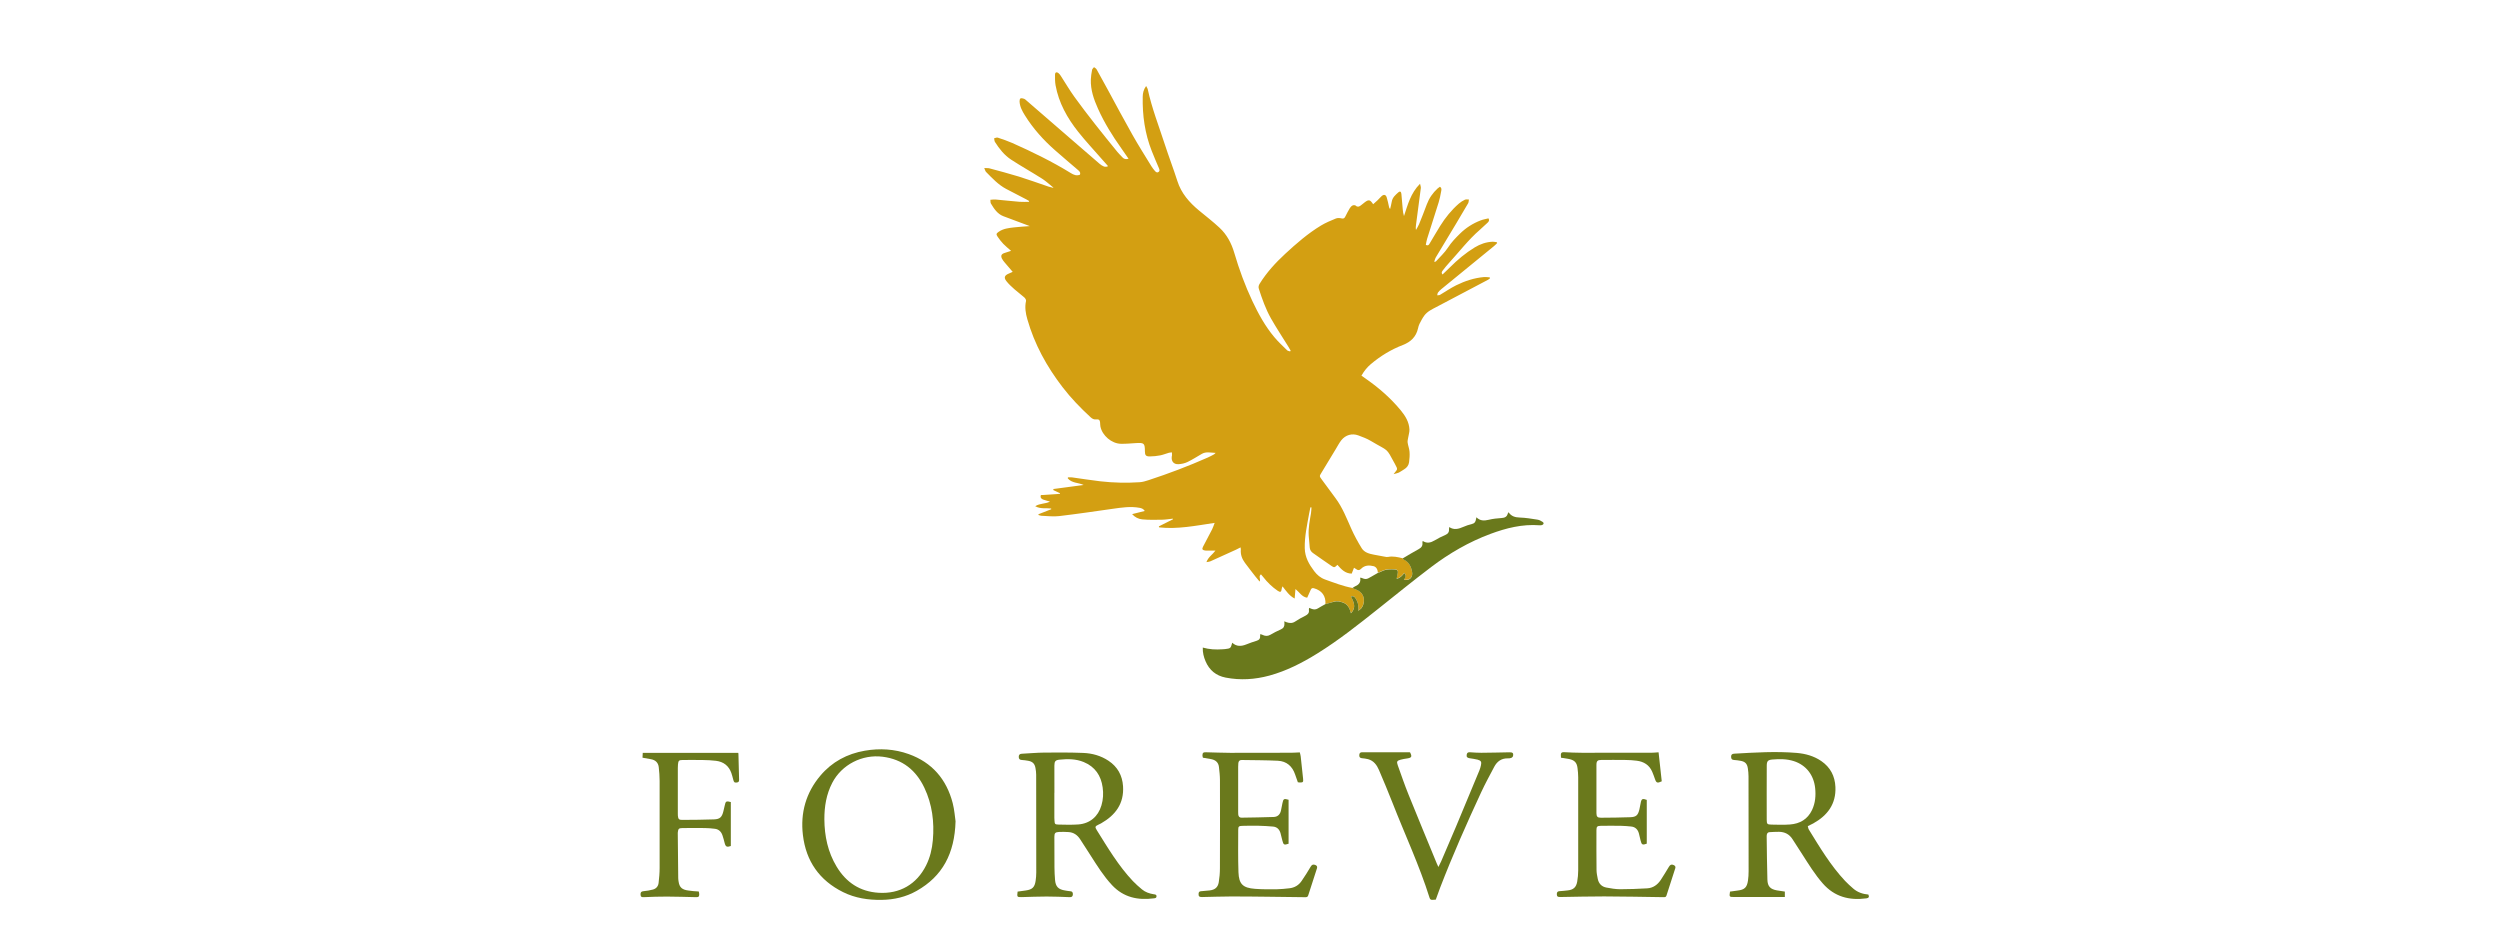 <svg xmlns="http://www.w3.org/2000/svg" xmlns:xlink="http://www.w3.org/1999/xlink" id="Warstwa_1" x="0px" y="0px" viewBox="0 0 828 315" style="enable-background:new 0 0 828 315;" xml:space="preserve">
<style type="text/css">
	.st0{fill:#D39F12;}
	.st1{fill:#6A791C;}
</style>
<g>
	<path class="st0" d="M438.98,200.08c0.18-2.68-1.17-4.52-3.83-5.26c-0.54-0.15-0.84,0.07-1.04,0.53c-0.37,0.83-0.75,1.67-1.17,2.61   c-1.72-0.23-2.51-1.76-3.88-2.88c-0.09,1.09-0.17,2.04-0.27,3.15c-1.79-0.92-2.79-2.47-4.02-4.03c-0.14,0.4-0.25,0.6-0.27,0.81   c-0.11,1.08-0.44,1.27-1.34,0.65c-1.83-1.25-3.4-2.77-4.76-4.52c-0.24-0.3-0.49-0.59-0.77-0.92c-0.93,0.72,0.01,1.59-0.44,2.4   c-0.48-0.58-0.94-1.1-1.37-1.65c-1.18-1.51-2.36-3.02-3.5-4.56c-0.95-1.29-1.5-2.72-1.36-4.36c0.02-0.19-0.04-0.39-0.08-0.76   c-0.57,0.29-1.05,0.55-1.54,0.78c-2.83,1.29-5.66,2.58-8.49,3.85c-0.32,0.14-0.71,0.15-1.28,0.26c0.62-1.72,2.02-2.5,2.98-3.82   c-0.95,0-1.73,0-2.5,0c-0.32,0-0.64,0.02-0.96-0.03c-0.9-0.15-1.06-0.49-0.63-1.3c1-1.91,2.02-3.81,3-5.73   c0.3-0.58,0.48-1.21,0.83-2.12c-6.32,0.94-12.3,2.16-18.39,1.49c-0.03-0.11-0.07-0.22-0.1-0.33c1.57-0.79,3.13-1.58,4.7-2.36   c-0.02-0.07-0.05-0.13-0.07-0.2c-1.18,0.12-2.36,0.33-3.54,0.35c-2.19,0.04-4.39,0.09-6.57-0.11c-1.23-0.11-2.43-0.68-3.37-1.74   c1.44-0.36,2.76-0.69,4.2-1.05c-0.52-0.77-1.12-0.92-1.75-1.04c-2.96-0.55-5.89-0.09-8.82,0.32c-5.92,0.84-11.84,1.72-17.78,2.42   c-1.92,0.23-3.91-0.03-5.86-0.1c-0.33-0.01-0.66-0.16-0.99-0.25c-0.01-0.09-0.02-0.17-0.03-0.26c1.41-0.55,2.82-1.1,4.24-1.66   c0-0.08-0.01-0.16-0.01-0.24c-1.69-0.22-3.51,0.23-5.29-0.76c1.58-1.02,3.35-0.71,4.89-1.54c-0.79-0.22-1.49-0.39-2.17-0.63   c-0.65-0.23-1.14-0.61-0.85-1.52c2.09-0.13,4.2-0.27,6.32-0.41c0.01-0.06,0.02-0.13,0.03-0.19c-0.74-0.35-1.49-0.71-2.23-1.06   c0.01-0.12,0.03-0.24,0.04-0.35c3.33-0.45,6.65-0.89,10-1.34c-1.71-0.81-3.93-0.56-5.26-2.21c0.02-0.1,0.04-0.21,0.07-0.31   c0.45,0,0.91-0.05,1.35,0.01c3.12,0.42,6.24,0.94,9.37,1.3c4.34,0.49,8.69,0.59,13.05,0.3c0.98-0.06,1.96-0.37,2.9-0.67   c6.68-2.18,13.25-4.67,19.68-7.52c0.69-0.31,1.36-0.67,2.02-1.03c0.13-0.07,0.23-0.2,0.54-0.49c-1.68-0.06-3.14-0.5-4.56,0.32   c-1.59,0.91-3.13,1.92-4.78,2.71c-0.9,0.43-1.97,0.66-2.98,0.71c-1.59,0.08-2.42-0.98-2.2-2.55c0.02-0.12,0.07-0.23,0.07-0.35   c0.01-0.33,0-0.66-0.01-1c-0.34,0.04-0.7,0.02-1.02,0.12c-0.96,0.27-1.89,0.67-2.86,0.86c-1.13,0.22-2.29,0.34-3.44,0.35   c-1.3,0.02-1.64-0.4-1.64-1.66c-0.01-2.71-0.24-2.92-2.95-2.76c-1.67,0.1-3.35,0.27-5.02,0.23c-3.05-0.06-6.15-2.72-6.76-5.69   c-0.09-0.43-0.07-0.87-0.11-1.31c-0.07-0.84-0.38-1.17-1.22-1.07c-0.81,0.1-1.36-0.19-1.92-0.71c-3.36-3.09-6.52-6.36-9.3-9.98   c-5.23-6.81-9.32-14.22-11.67-22.52c-0.56-1.96-0.89-3.96-0.42-6.03c0.08-0.34-0.27-0.9-0.59-1.18c-1.04-0.93-2.19-1.74-3.23-2.67   c-0.95-0.85-1.91-1.71-2.69-2.71c-0.91-1.15-0.61-1.91,0.76-2.48c0.4-0.17,0.8-0.35,1.33-0.59c-0.93-1.08-1.81-2.09-2.67-3.12   c-0.33-0.4-0.66-0.81-0.89-1.27c-0.45-0.92-0.19-1.5,0.77-1.83c0.7-0.24,1.41-0.46,2.26-0.74c-0.94-0.83-1.82-1.51-2.58-2.31   c-0.71-0.74-1.35-1.58-1.92-2.43c-0.51-0.77-0.39-1.01,0.38-1.56c1.54-1.08,3.34-1.26,5.12-1.47c1.64-0.2,3.3-0.27,5.2-0.42   c-0.85-0.32-1.51-0.57-2.16-0.81c-2.21-0.82-4.42-1.63-6.62-2.48c-1.99-0.77-3.07-2.48-4.11-4.2c-0.17-0.27-0.1-0.69-0.17-1.23   c0.63-0.04,1.16-0.13,1.69-0.09c2.66,0.24,5.32,0.54,7.99,0.76c1.01,0.08,2.04,0.01,3.06,0.01c0.04-0.09,0.07-0.18,0.11-0.27   c-0.31-0.18-0.61-0.37-0.93-0.53c-2.23-1.16-4.48-2.3-6.7-3.48c-2.62-1.39-4.6-3.55-6.65-5.62c-0.25-0.25-0.32-0.67-0.6-1.28   c0.75,0.03,1.26-0.03,1.72,0.09c3.27,0.89,6.56,1.74,9.79,2.74c3.28,1.02,6.5,2.2,9.75,3.3c0.45,0.15,0.92,0.24,1.39,0.36   c0.09,0.02,0.18,0.05,0.27,0.07c-0.05-0.07-0.09-0.13-0.14-0.2c-1.21-0.96-2.34-2.04-3.64-2.86c-3.37-2.14-6.85-4.09-10.2-6.27   c-2.27-1.48-3.95-3.6-5.39-5.88c-0.21-0.33-0.19-0.81-0.27-1.22c0.41-0.08,0.87-0.33,1.21-0.21c1.63,0.54,3.25,1.09,4.82,1.78   c6.64,2.96,13.17,6.14,19.37,9.96c0.94,0.58,1.91,1,3.02,0.53c0.27-0.77-0.19-1.15-0.65-1.55c-2.52-2.16-5.05-4.3-7.54-6.49   c-3.89-3.41-7.33-7.23-10.06-11.64c-0.86-1.39-1.66-2.84-1.75-4.53c-0.02-0.36,0.07-0.93,0.29-1.04c0.31-0.15,0.81-0.02,1.19,0.1   c0.29,0.09,0.53,0.34,0.77,0.55c4.8,4.16,9.6,8.32,14.4,12.47c3.29,2.85,6.58,5.7,9.88,8.54c0.42,0.36,0.9,0.68,1.41,0.88   c0.35,0.14,0.79,0.03,1.19,0.03c0.03-0.09,0.06-0.17,0.09-0.26c-0.76-0.85-1.52-1.7-2.28-2.57c-2.52-2.89-5.14-5.69-7.52-8.69   c-3.63-4.58-6.45-9.6-7.5-15.44c-0.2-1.13-0.19-2.31-0.18-3.46c0.01-0.84,0.52-1.04,1.18-0.51c0.3,0.25,0.55,0.58,0.76,0.92   c1.5,2.31,2.89,4.7,4.5,6.93c2.21,3.08,4.54,6.08,6.87,9.07c2.41,3.08,4.89,6.12,7.36,9.16c0.53,0.65,1.14,1.22,1.72,1.84   c0.52,0.56,1.13,0.63,1.97,0.41c-0.84-1.22-1.62-2.36-2.42-3.49c-2.95-4.14-5.62-8.44-7.7-13.09c-1.38-3.08-2.49-6.23-2.37-9.67   c0.04-1.07,0.21-2.14,0.41-3.19c0.06-0.33,0.42-0.6,0.64-0.9c0.29,0.24,0.68,0.42,0.85,0.72c1.27,2.26,2.51,4.54,3.75,6.82   c2.71,4.98,5.36,10,8.16,14.93c1.98,3.51,4.15,6.92,6.25,10.36c0.31,0.51,0.69,0.98,1.07,1.44c0.31,0.37,0.68,0.8,1.21,0.49   c0.58-0.33,0.41-0.84,0.18-1.36c-0.8-1.87-1.6-3.74-2.35-5.64c-2.28-5.77-3.11-11.79-2.99-17.96c0.02-1.18,0.26-2.35,1.13-3.56   c0.25,0.51,0.49,0.82,0.56,1.18c1.34,6.18,3.64,12.06,5.59,18.05c1.33,4.1,2.88,8.13,4.19,12.23c1.3,4.1,3.97,7.12,7.18,9.78   c2.28,1.88,4.62,3.69,6.78,5.7c2.44,2.27,3.95,5.11,4.9,8.35c1.6,5.44,3.55,10.77,5.97,15.91c2,4.24,4.24,8.34,7.26,11.95   c1.3,1.56,2.8,2.94,4.25,4.37c0.23,0.23,0.66,0.26,1,0.39c0.06-0.08,0.13-0.16,0.19-0.24c-0.27-0.46-0.52-0.93-0.8-1.39   c-1.91-3.09-3.92-6.12-5.71-9.27c-1.75-3.1-2.94-6.46-4.03-9.85c-0.2-0.63-0.06-1.13,0.28-1.68c2.31-3.73,5.25-6.93,8.46-9.9   c3.7-3.42,7.5-6.73,11.82-9.35c1.56-0.94,3.27-1.65,4.95-2.34c0.54-0.22,1.27-0.19,1.85-0.04c0.72,0.19,1.02-0.07,1.3-0.65   c0.46-0.93,0.94-1.85,1.47-2.73c0.22-0.36,0.55-0.72,0.92-0.9c0.28-0.14,0.83-0.13,1.03,0.05c0.58,0.55,1.09,0.37,1.6,0   c0.46-0.32,0.87-0.7,1.32-1.04c1.39-1.06,1.82-0.99,2.86,0.58c0.5-0.45,1-0.87,1.47-1.32c0.46-0.44,0.87-0.95,1.34-1.37   c0.72-0.63,1.37-0.51,1.67,0.39c0.35,1.06,0.53,2.16,0.79,3.25c0.05,0.21,0.1,0.42,0.35,0.63c0.19-0.82,0.41-1.64,0.55-2.47   c0.24-1.38,1.24-2.21,2.18-3.05c0.52-0.47,0.92-0.26,1,0.51c0.18,1.71,0.29,3.42,0.45,5.13c0.07,0.73,0.17,1.47,0.41,2.22   c1.26-3.74,2.19-7.58,5.32-10.7c0.13,0.65,0.31,1.05,0.26,1.43c-0.51,4.04-1.05,8.07-1.59,12.1c-0.07,0.55-0.14,1.1-0.02,1.77   c0.34-0.62,0.74-1.21,1.01-1.86c0.89-2.18,1.75-4.38,2.57-6.59c0.77-2.07,1.98-3.82,3.6-5.3c0.23-0.21,0.49-0.37,0.75-0.56   c0.73,0.49,0.47,1.15,0.38,1.68c-0.2,1.18-0.45,2.36-0.8,3.5c-1.25,4.04-2.56,8.06-3.83,12.09c-0.21,0.66-0.29,1.35-0.42,1.99   c0.85,0.39,1.04-0.1,1.29-0.5c1.15-1.92,2.27-3.86,3.45-5.76c1.72-2.76,3.75-5.28,6.21-7.42c0.6-0.52,1.29-0.95,2-1.29   c0.37-0.17,0.87-0.05,1.32-0.06c-0.08,0.41-0.05,0.88-0.24,1.22c-1.27,2.21-2.58,4.41-3.9,6.6c-2.26,3.77-4.54,7.52-6.79,11.29   c-0.25,0.41-0.35,0.91-0.57,1.53c0.35-0.07,0.5-0.06,0.56-0.12c1.36-1.51,2.91-2.9,4-4.59c1.12-1.74,2.51-3.17,3.95-4.59   c1.98-1.96,4.3-3.44,6.9-4.43c0.84-0.32,1.74-0.46,2.57-0.67c0.43,0.78,0,1.15-0.36,1.5c-0.81,0.78-1.63,1.54-2.47,2.27   c-3.83,3.31-6.88,7.34-10.28,11.04c-0.7,0.76-1.35,1.57-1.98,2.39c-0.27,0.36-0.65,0.76-0.12,1.39c0.83-0.79,1.66-1.56,2.46-2.37   c2.49-2.5,5.17-4.75,8.19-6.59c1.84-1.12,3.82-1.81,5.98-1.89c0.45-0.02,0.91,0.12,1.36,0.18c0.03,0.09,0.07,0.18,0.1,0.27   c-0.35,0.34-0.68,0.7-1.06,1.01c-5.81,4.75-11.63,9.49-17.44,14.25c-0.4,0.33-0.79,0.7-1.09,1.11c-0.18,0.24-0.18,0.62-0.27,0.93   c0.31-0.05,0.68,0,0.93-0.15c1.79-1.04,3.5-2.25,5.36-3.17c2.91-1.43,5.98-2.45,9.25-2.73c0.61-0.05,1.24,0.07,1.86,0.11   c0.03,0.09,0.07,0.19,0.1,0.28c-0.21,0.17-0.4,0.37-0.64,0.5c-5.72,3.02-11.44,6.03-17.16,9.05c-1.45,0.76-2.97,1.46-3.97,2.82   c-0.63,0.85-1.11,1.82-1.6,2.76c-0.23,0.46-0.37,0.97-0.48,1.48c-0.62,2.8-2.42,4.5-5.01,5.5c-3.91,1.51-7.44,3.65-10.64,6.36   c-1.24,1.05-2.22,2.28-3.09,3.8c0.6,0.42,1.21,0.85,1.81,1.28c4.17,2.93,7.97,6.28,11.22,10.22c1.52,1.84,2.75,3.86,2.87,6.32   c0.04,0.88-0.28,1.77-0.41,2.65c-0.09,0.57-0.27,1.15-0.19,1.7c0.14,1.02,0.56,2.02,0.63,3.04c0.09,1.14,0,2.3-0.15,3.44   c-0.13,1.03-0.72,1.84-1.65,2.38c-0.59,0.34-1.13,0.77-1.73,1.07c-0.48,0.23-1.03,0.31-1.75,0.51c1.28-1.76,1.58-1.28,0.43-3.39   c-3.08-5.65-1.86-3.95-7.97-7.6c-1.29-0.77-2.74-1.32-4.16-1.84c-2.07-0.76-4.21-0.15-5.6,1.59c-0.71,0.9-1.24,1.94-1.84,2.93   c-1.57,2.59-3.13,5.2-4.71,7.78c-0.74,1.2-0.77,1.19,0.04,2.29c1.51,2.06,3.02,4.13,4.55,6.17c2.35,3.13,3.72,6.76,5.31,10.29   c0.98,2.17,2.13,4.29,3.39,6.32c0.87,1.41,2.45,1.83,4,2.13c1.25,0.25,2.51,0.48,3.76,0.7c0.31,0.06,0.65,0.12,0.95,0.06   c1.66-0.34,3.25,0.06,4.84,0.43c0.1,0.12,0.17,0.3,0.3,0.36c1.76,0.83,2.5,2.32,2.83,4.14c0.32,1.77-0.87,2.97-2.71,2.59   c0.46-0.7,0.95-1.41,0.11-2.25c-0.67,0.9-1.38,1.67-2.52,1.9c0.14-0.72,0.28-1.36,0.38-2.01c0.1-0.64-0.23-1.02-0.84-1.06   c-1.51-0.09-3.03-0.15-4.44,0.58c-0.42,0.22-0.87,0.36-1.31,0.54c-0.04-1-0.47-1.91-1.41-2.16c-1.44-0.37-2.95-0.34-4.11,0.84   c-0.56,0.57-1.06,0.62-1.67,0.13c-0.2-0.16-0.44-0.28-0.71-0.45c-0.28,0.71-0.52,1.33-0.76,1.95c-2.19-0.04-3.49-1.46-4.73-2.91   c-0.91,0.9-1.06,0.97-1.93,0.38c-2.08-1.4-4.12-2.86-6.18-4.3c-0.62-0.44-0.99-1.03-1.06-1.8c-0.11-1.31-0.25-2.62-0.34-3.93   c-0.17-2.53,0.35-5,0.76-7.48c0.1-0.62,0.11-1.25,0.16-1.88c-0.12-0.01-0.24-0.02-0.36-0.03c-0.15,0.72-0.31,1.43-0.44,2.16   c-0.67,3.76-1.51,7.48-1.43,11.37c0.06,3.02,1.43,5.34,3.12,7.59c0.93,1.24,2.08,2.23,3.62,2.78c2.97,1.06,5.9,2.21,9.02,2.79   c0.55,0.23,1.11,0.43,1.65,0.69c2.74,1.32,2.54,4.43,1.34,5.98c-0.25,0.32-0.63,0.53-1.07,0.88c0.28-1.6-0.13-3.11-1-4.33   c-0.4-0.57-0.82-0.63-1.42-0.41c1.46,2.56,1.46,4,0.02,5.55c-0.12-0.4-0.21-0.78-0.35-1.15c-0.41-1.09-1.09-1.95-2.21-2.37   c-1.02-0.38-2.05-0.63-3.14-0.29C440.82,199.61,439.89,199.83,438.98,200.08z"></path>
	<path class="st1" d="M438.98,200.08c0.92-0.25,1.84-0.48,2.75-0.76c1.1-0.34,2.13-0.09,3.14,0.29c1.13,0.42,1.81,1.28,2.21,2.37   c0.14,0.37,0.23,0.76,0.35,1.15c1.44-1.55,1.44-2.99-0.02-5.55c0.6-0.22,1.02-0.16,1.42,0.41c0.87,1.22,1.28,2.73,1,4.33   c0.44-0.36,0.82-0.57,1.07-0.88c1.2-1.55,1.4-4.66-1.34-5.98c-0.54-0.26-1.1-0.46-1.65-0.69c0.3-0.19,0.58-0.44,0.9-0.58   c1.23-0.52,1.94-1.33,1.69-2.75c-0.01-0.04,0.09-0.1,0.13-0.15c1.71,0.69,1.94,0.66,3.55-0.3c0.72-0.43,1.45-0.83,2.18-1.25   c0.44-0.18,0.89-0.32,1.31-0.54c1.41-0.73,2.93-0.67,4.44-0.58c0.61,0.04,0.94,0.42,0.84,1.06c-0.1,0.65-0.24,1.29-0.38,2.01   c1.15-0.23,1.85-1,2.52-1.9c0.84,0.84,0.35,1.55-0.11,2.25c1.84,0.38,3.04-0.83,2.71-2.59c-0.33-1.82-1.07-3.31-2.83-4.14   c-0.13-0.06-0.2-0.24-0.3-0.36c1.75-1.03,3.48-2.1,5.27-3.06c0.93-0.5,1.42-1.11,1.27-2.18c-0.02-0.14,0.05-0.29,0.1-0.55   c1.4,0.92,2.66,0.59,3.95-0.18c1.13-0.68,2.31-1.28,3.52-1.79c0.96-0.41,1.33-1.04,1.25-2.03c-0.01-0.15,0.03-0.3,0.06-0.6   c1.65,1.1,3.17,0.59,4.71-0.07c0.88-0.38,1.79-0.7,2.72-0.91c0.93-0.21,1.34-0.75,1.44-1.63c0.02-0.16,0.07-0.31,0.14-0.63   c1.21,1.22,2.55,1.19,4.03,0.84c1.39-0.34,2.84-0.5,4.27-0.59c1.03-0.07,1.78-0.35,2.06-1.41c0.04-0.14,0.14-0.27,0.27-0.52   c0.93,1.38,2.2,1.72,3.74,1.77c1.95,0.06,3.89,0.39,5.82,0.69c0.61,0.09,1.22,0.4,1.73,0.75c0.52,0.35,0.39,0.86-0.21,1.05   c-0.26,0.08-0.56,0.09-0.83,0.07c-5.67-0.43-11.03,0.92-16.27,2.87c-7.09,2.64-13.59,6.41-19.59,10.96   c-5.95,4.51-11.74,9.22-17.59,13.87c-6.51,5.17-13.01,10.35-20.09,14.74c-5,3.11-10.21,5.79-15.93,7.35   c-4.77,1.29-9.58,1.61-14.46,0.66c-3.2-0.62-5.41-2.46-6.67-5.43c-0.59-1.4-0.97-2.86-0.91-4.52c2.18,0.64,4.35,0.72,6.53,0.57   c0.28-0.02,0.56-0.03,0.84-0.06c1.86-0.23,1.86-0.23,2.39-2.11c1.44,1.34,3.02,1.22,4.68,0.55c1.11-0.45,2.24-0.84,3.39-1.19   c0.87-0.26,1.25-0.77,1.17-1.67c-0.01-0.15,0.03-0.31,0.06-0.56c0.26,0.09,0.47,0.15,0.67,0.24c0.87,0.43,1.7,0.54,2.61,0.02   c1.14-0.66,2.31-1.28,3.52-1.8c0.92-0.4,1.23-1.04,1.19-1.96c-0.01-0.19-0.02-0.39-0.05-0.72c0.33,0.14,0.56,0.24,0.8,0.32   c0.99,0.33,1.9,0.37,2.84-0.27c1.05-0.72,2.19-1.32,3.33-1.89c0.84-0.42,1.34-0.95,1.18-1.95c-0.03-0.18,0.04-0.38,0.08-0.66   c0.36,0.14,0.64,0.26,0.92,0.36c0.67,0.23,1.31,0.22,1.95-0.17C437.29,201,438.14,200.55,438.98,200.08z"></path>
	<path class="st1" d="M337.03,295.3c0.94-0.13,1.84-0.25,2.74-0.38c2.13-0.31,2.92-1.06,3.23-3.2c0.13-0.91,0.21-1.83,0.21-2.74   c0-10.8-0.01-21.59-0.03-32.39c0-0.75-0.1-1.52-0.24-2.26c-0.26-1.44-1.01-2.13-2.48-2.37c-0.67-0.11-1.35-0.22-2.02-0.25   c-0.7-0.03-1.02-0.34-1.03-1.02c-0.01-0.69,0.31-1.02,1-1.05c2.47-0.12,4.95-0.36,7.42-0.38c4.31-0.04,8.63-0.06,12.94,0.11   c2.97,0.12,5.83,0.91,8.37,2.6c3.01,2,4.57,4.85,4.81,8.41c0.38,5.76-2.51,9.61-7.29,12.33c-0.28,0.16-0.57,0.28-0.86,0.42   c-1.1,0.53-1.22,0.74-0.56,1.79c3.66,5.86,7.18,11.82,11.96,16.88c0.93,0.98,1.96,1.88,3,2.75c1.13,0.95,2.49,1.4,3.93,1.63   c0.43,0.07,0.93,0.06,0.91,0.7c-0.02,0.56-0.47,0.6-0.85,0.65c-5.32,0.7-10.07-0.29-13.9-4.39c-2.78-2.98-4.9-6.39-7.07-9.79   c-1.14-1.79-2.31-3.55-3.44-5.34c-0.92-1.44-2.18-2.33-3.9-2.43c-1.07-0.06-2.16-0.1-3.23-0.03c-1.16,0.07-1.44,0.4-1.44,1.6   c-0.01,3.4-0.01,6.8,0.03,10.19c0.01,1.36,0.08,2.72,0.19,4.07c0.19,2.26,1.09,3.17,3.34,3.52c0.55,0.08,1.1,0.21,1.66,0.24   c0.76,0.03,0.95,0.48,0.9,1.12c-0.05,0.62-0.37,0.87-1.03,0.85c-2.55-0.1-5.11-0.21-7.67-0.21c-2.76,0-5.51,0.12-8.27,0.19   C336.83,297.13,336.81,297.1,337.03,295.3z M349.22,262.57c-0.01,0-0.01,0-0.02,0c0,2.76,0,5.52,0,8.28c0,0.28,0.03,0.56,0.04,0.84   c0.07,1.25,0.12,1.38,1.4,1.41c2.15,0.05,4.32,0.11,6.46-0.04c3.86-0.28,6.6-2.61,7.7-6.33c0.58-1.95,0.68-3.96,0.4-5.94   c-0.54-3.91-2.5-6.84-6.27-8.4c-2.6-1.07-5.3-1.07-8.02-0.79c-1.38,0.14-1.69,0.57-1.7,1.98   C349.2,256.57,349.22,259.57,349.22,262.57z"></path>
	<path class="st1" d="M591.14,295.29c0,0.57,0,1.13,0,1.8c-0.69,0-1.24,0-1.79,0c-4.99,0-9.99-0.01-14.98,0   c-1.63,0-1.67-0.02-1.39-1.79c0.82-0.12,1.68-0.25,2.54-0.35c2.27-0.27,3.07-1.01,3.41-3.29c0.15-1.02,0.21-2.07,0.21-3.1   c0.01-10.48,0-20.96-0.03-31.43c0-0.88-0.09-1.76-0.22-2.63c-0.23-1.6-0.94-2.29-2.55-2.54c-0.67-0.11-1.35-0.22-2.02-0.25   c-0.73-0.03-0.97-0.4-0.98-1.07c-0.01-0.72,0.34-0.98,1.02-1.02c6.91-0.39,13.81-0.84,20.73-0.25c2.89,0.25,5.66,1.01,8.1,2.68   c3.03,2.07,4.54,4.99,4.7,8.6c0.25,5.64-2.62,9.44-7.34,12.07c-0.55,0.31-1.14,0.57-1.81,0.9c0.12,0.4,0.15,0.81,0.34,1.12   c3.65,5.92,7.21,11.9,12,17.01c0.84,0.9,1.78,1.72,2.71,2.54c1.43,1.25,3.16,1.83,5.02,1.99c0.38,0.82,0.07,1.16-0.69,1.26   c-5.62,0.75-10.53-0.51-14.41-4.93c-2.6-2.96-4.65-6.29-6.76-9.59c-1.08-1.68-2.19-3.34-3.25-5.04c-1.05-1.68-2.58-2.45-4.5-2.48   c-1.03-0.02-2.07,0.07-3.11,0.11c-0.65,0.03-0.88,0.44-0.95,1.01c-0.01,0.12-0.02,0.24-0.02,0.36c0.07,4.8,0.09,9.59,0.24,14.39   c0.07,2.23,0.99,3.14,3.16,3.53C589.35,295.04,590.18,295.15,591.14,295.29z M585.13,262.39   C585.12,262.39,585.12,262.39,585.13,262.39c0,0.24,0,0.48,0,0.72c0,2.8-0.02,5.59,0.01,8.39c0.01,1.43,0.16,1.58,1.59,1.61   c2.03,0.04,4.07,0.11,6.1-0.04c3.28-0.24,5.86-1.72,7.32-4.8c1.09-2.31,1.29-4.78,1.03-7.26c-0.46-4.33-3-7.62-7.07-8.93   c-2.34-0.75-4.72-0.73-7.11-0.53c-1.5,0.13-1.84,0.57-1.85,2.08C585.11,256.56,585.13,259.48,585.13,262.39z"></path>
	<path class="st1" d="M316.48,272.01c-0.3,10.65-4.31,18.2-12.87,23.04c-3.57,2.02-7.46,2.93-11.59,2.99   c-4.47,0.07-8.77-0.58-12.79-2.57c-7.85-3.89-12.29-10.26-13.31-18.92c-0.86-7.33,0.99-13.97,5.78-19.65   c3.86-4.58,8.86-7.25,14.74-8.27c4.93-0.85,9.81-0.57,14.53,1.12c7.75,2.78,12.51,8.35,14.56,16.22   C316.11,268.23,316.27,270.61,316.48,272.01z M273.03,271.33c0.04,5.57,1.15,10.88,4.06,15.7c3.16,5.24,7.74,8.29,13.95,8.66   c6.98,0.42,12.56-2.82,15.68-9.06c1.32-2.64,1.99-5.46,2.24-8.38c0.52-6-0.2-11.82-2.79-17.3c-2.77-5.86-7.24-9.48-13.83-10.32   c-6.77-0.86-13.56,2.6-16.7,8.65C273.68,263.06,273.02,267.12,273.03,271.33z"></path>
	<path class="st1" d="M398.4,250.95c-0.06-0.28-0.15-0.52-0.15-0.74c0.02-0.88,0.25-1.08,1.17-1.06c2.68,0.06,5.36,0.18,8.03,0.19   c6.72,0.02,13.44-0.01,20.16-0.03c0.91,0,1.83-0.08,2.88-0.12c0.1,0.41,0.25,0.85,0.3,1.31c0.28,2.46,0.53,4.93,0.79,7.39   c0.12,1.16,0,1.3-1.2,1.27c-0.16,0-0.31-0.05-0.53-0.08c-0.3-0.86-0.61-1.71-0.91-2.58c-0.93-2.75-2.83-4.39-5.71-4.54   c-3.99-0.2-7.99-0.18-11.98-0.25c-0.69-0.01-1.03,0.37-1.11,1.01c-0.05,0.4-0.06,0.8-0.06,1.2c0,5,0,10,0,15   c0,0.28,0.01,0.56,0.03,0.84c0.06,0.65,0.4,1.06,1.07,1.05c3.56-0.06,7.11-0.1,10.67-0.23c1.37-0.05,2.17-0.89,2.43-2.24   c0.15-0.78,0.31-1.57,0.47-2.35c0.29-1.45,0.51-1.57,2.03-1.11c0,4.85,0,9.7,0,14.56c-1.5,0.5-1.7,0.39-2.07-1.09   c-0.2-0.81-0.38-1.64-0.61-2.44c-0.36-1.21-1.14-2.03-2.44-2.15c-1.59-0.14-3.18-0.24-4.78-0.27c-1.8-0.04-3.6-0.02-5.4,0.03   c-1.18,0.03-1.38,0.21-1.38,1.33c-0.01,4.68-0.08,9.36,0.08,14.03c0.14,3.92,1.46,5.2,5.46,5.5c2.43,0.19,4.87,0.16,7.31,0.14   c1.35-0.01,2.71-0.18,4.06-0.32c1.73-0.18,3.12-1,4.09-2.43c1.06-1.55,2.07-3.13,3.01-4.75c0.39-0.67,0.82-0.8,1.46-0.57   c0.51,0.19,0.81,0.52,0.62,1.11c-0.97,3-1.95,5.99-2.91,9c-0.17,0.55-0.54,0.6-1.02,0.59c-4.36-0.06-8.71-0.11-13.07-0.16   c-3.88-0.04-7.75-0.1-11.63-0.08c-3.16,0.01-6.31,0.13-9.47,0.19c-0.89,0.02-1.17-0.27-1.12-1.09c0.03-0.51,0.22-0.8,0.79-0.84   c0.96-0.06,1.91-0.15,2.86-0.26c1.74-0.2,2.75-1,3.03-2.7c0.26-1.53,0.39-3.1,0.39-4.65c0.04-9.72,0.03-19.44,0.01-29.16   c0-1.47-0.17-2.95-0.34-4.41c-0.17-1.45-1.09-2.26-2.48-2.55C400.31,251.26,399.36,251.12,398.4,250.95z"></path>
	<path class="st1" d="M517,250.95c-0.02-0.42-0.06-0.69-0.05-0.97c0.01-0.65,0.33-0.89,1-0.86c2,0.1,3.99,0.2,5.99,0.2   c7.72,0.01,15.44,0,23.16-0.02c0.67,0,1.34-0.08,2.22-0.14c0.36,3.27,0.71,6.47,1.05,9.61c-1.43,0.69-1.81,0.54-2.23-0.71   c-0.29-0.83-0.59-1.66-0.93-2.46c-0.96-2.24-2.77-3.35-5.1-3.65c-1.22-0.16-2.47-0.23-3.7-0.25c-2.68-0.04-5.36-0.02-8.04-0.01   c-1.26,0-1.63,0.36-1.63,1.65c-0.01,5.32-0.01,10.64,0,15.96c0,1.16,0.34,1.54,1.49,1.53c3.24-0.02,6.48-0.05,9.71-0.17   c1.97-0.07,2.56-0.65,3.03-2.59c0.16-0.66,0.29-1.33,0.4-1.99c0.26-1.53,0.59-1.71,2.04-1.16c0,4.84,0,9.66,0,14.5   c-1.41,0.53-1.71,0.38-2.04-1.03c-0.18-0.78-0.36-1.56-0.56-2.33c-0.35-1.32-1.17-2.18-2.57-2.32c-1.11-0.11-2.23-0.21-3.34-0.23   c-2.24-0.03-4.48-0.04-6.72,0c-1.19,0.02-1.43,0.27-1.44,1.42c-0.01,4.4-0.02,8.8,0.03,13.2c0.01,0.99,0.21,1.99,0.41,2.96   c0.32,1.56,1.29,2.58,2.86,2.87c1.48,0.28,3,0.54,4.5,0.55c2.99,0.01,5.98-0.13,8.97-0.29c1.98-0.1,3.46-1.18,4.53-2.78   c0.95-1.43,1.82-2.9,2.71-4.37c0.44-0.72,0.85-0.88,1.56-0.57c0.48,0.21,0.71,0.55,0.55,1.04c-0.97,3.04-1.96,6.08-2.94,9.11   c-0.16,0.5-0.54,0.5-0.96,0.49c-6.56-0.09-13.11-0.23-19.67-0.25c-4.84-0.01-9.67,0.13-14.51,0.2c-0.9,0.01-1.15-0.18-1.16-0.94   c-0.01-0.6,0.21-0.97,0.9-1c0.88-0.04,1.75-0.15,2.62-0.24c1.93-0.19,2.89-0.99,3.23-2.92c0.21-1.21,0.33-2.46,0.33-3.7   c0.03-10.28,0.02-20.56,0-30.84c0-1.04-0.1-2.08-0.23-3.11c-0.22-1.73-0.96-2.54-2.67-2.93C518.91,251.24,518,251.12,517,250.95z"></path>
	<path class="st1" d="M242.05,265.64c0,4.91,0,9.73,0,14.56c-1.31,0.47-1.72,0.26-2.05-1.01c-0.22-0.85-0.43-1.7-0.72-2.53   c-0.4-1.18-1.2-1.99-2.47-2.16c-1.11-0.14-2.22-0.24-3.34-0.25c-2.52-0.03-5.04-0.04-7.55,0.01c-1.1,0.02-1.29,0.27-1.42,1.35   c-0.01,0.12-0.02,0.24-0.02,0.36c0.05,4.96,0.09,9.91,0.15,14.87c0,0.4,0.07,0.79,0.13,1.19c0.28,1.93,1.24,2.66,3.22,2.91   c0.56,0.07,1.11,0.15,1.67,0.2c0.56,0.05,1.11,0.07,1.78,0.12c0.06,0.31,0.16,0.6,0.16,0.9c-0.01,0.83-0.23,1-1.11,0.98   c-3.2-0.07-6.39-0.18-9.59-0.19c-2.56-0.01-5.11,0.08-7.67,0.19c-0.69,0.03-1.05-0.08-1.07-0.86c-0.03-0.76,0.22-1.05,1-1.12   c1.03-0.08,2.06-0.27,3.06-0.53c1.11-0.28,1.8-1.09,1.92-2.21c0.19-1.62,0.34-3.26,0.34-4.89c0.03-9.64,0.03-19.27,0-28.91   c0-1.51-0.12-3.03-0.29-4.53c-0.17-1.48-1.07-2.36-2.54-2.63c-0.9-0.17-1.8-0.32-2.84-0.51c0.03-0.56,0.05-1.1,0.08-1.59   c5.36,0,10.61,0,15.86,0c5.23,0,10.46,0,15.77,0c0,0.01,0.06,0.16,0.06,0.31c0.07,2.72,0.14,5.43,0.21,8.15   c0.01,0.59,0.15,1.24-0.75,1.35c-0.78,0.09-0.96-0.06-1.2-1.04c-0.18-0.7-0.36-1.39-0.59-2.07c-0.84-2.43-2.6-3.77-5.11-4.08   c-1.42-0.18-2.87-0.23-4.3-0.26c-2.24-0.04-4.48-0.02-6.72-0.01c-1.23,0.01-1.44,0.21-1.56,1.45c-0.04,0.4-0.05,0.8-0.05,1.2   c0,5.04,0,10.08,0,15.11c0,0.24-0.01,0.48,0.02,0.72c0.11,1.08,0.35,1.37,1.41,1.36c3.52-0.02,7.04-0.04,10.55-0.17   c1.97-0.07,2.63-0.74,3.11-2.69c0.15-0.62,0.31-1.24,0.44-1.87C240.31,265.35,240.55,265.21,242.05,265.64z"></path>
	<path class="st1" d="M475.53,297.96c-0.42,0.02-0.77,0.04-1.12,0.07c-0.51,0.03-0.77-0.16-0.94-0.69   c-3.38-10.76-8.18-20.97-12.27-31.45c-1.42-3.64-2.95-7.25-4.48-10.85c-0.71-1.66-1.73-3.08-3.6-3.6   c-0.69-0.19-1.41-0.25-2.12-0.33c-0.68-0.08-0.84-0.49-0.8-1.09c0.05-0.64,0.36-0.88,1.01-0.88c5.19,0.01,10.39,0,15.58,0   c0.08,0,0.15,0.04,0.23,0.06c0.71,1.39,0.53,1.76-0.92,1.99c-0.75,0.12-1.51,0.21-2.23,0.42c-1.19,0.34-1.36,0.64-0.94,1.82   c1.17,3.27,2.29,6.56,3.59,9.77c3.07,7.63,6.24,15.21,9.36,22.82c0.12,0.29,0.26,0.57,0.52,1.12c0.36-0.74,0.66-1.27,0.9-1.83   c1.66-3.85,3.32-7.7,4.94-11.56c2.6-6.18,5.16-12.38,7.73-18.57c0.23-0.55,0.39-1.13,0.52-1.71c0.25-1.14,0.05-1.55-1.08-1.87   c-0.88-0.24-1.8-0.32-2.71-0.48c-0.81-0.14-1.04-0.45-0.92-1.2c0.1-0.67,0.51-0.81,1.11-0.77c1.23,0.08,2.47,0.18,3.71,0.17   c3.12-0.02,6.23-0.1,9.35-0.16c1.03-0.02,1.37,0.28,1.18,1.21c-0.05,0.26-0.37,0.56-0.64,0.66c-0.36,0.14-0.79,0.15-1.18,0.14   c-2.07-0.02-3.48,1.03-4.41,2.78c-1.47,2.79-2.99,5.56-4.32,8.42c-4.84,10.43-9.49,20.94-13.62,31.67   C476.47,295.29,476.03,296.57,475.53,297.96z"></path>
</g>
</svg>